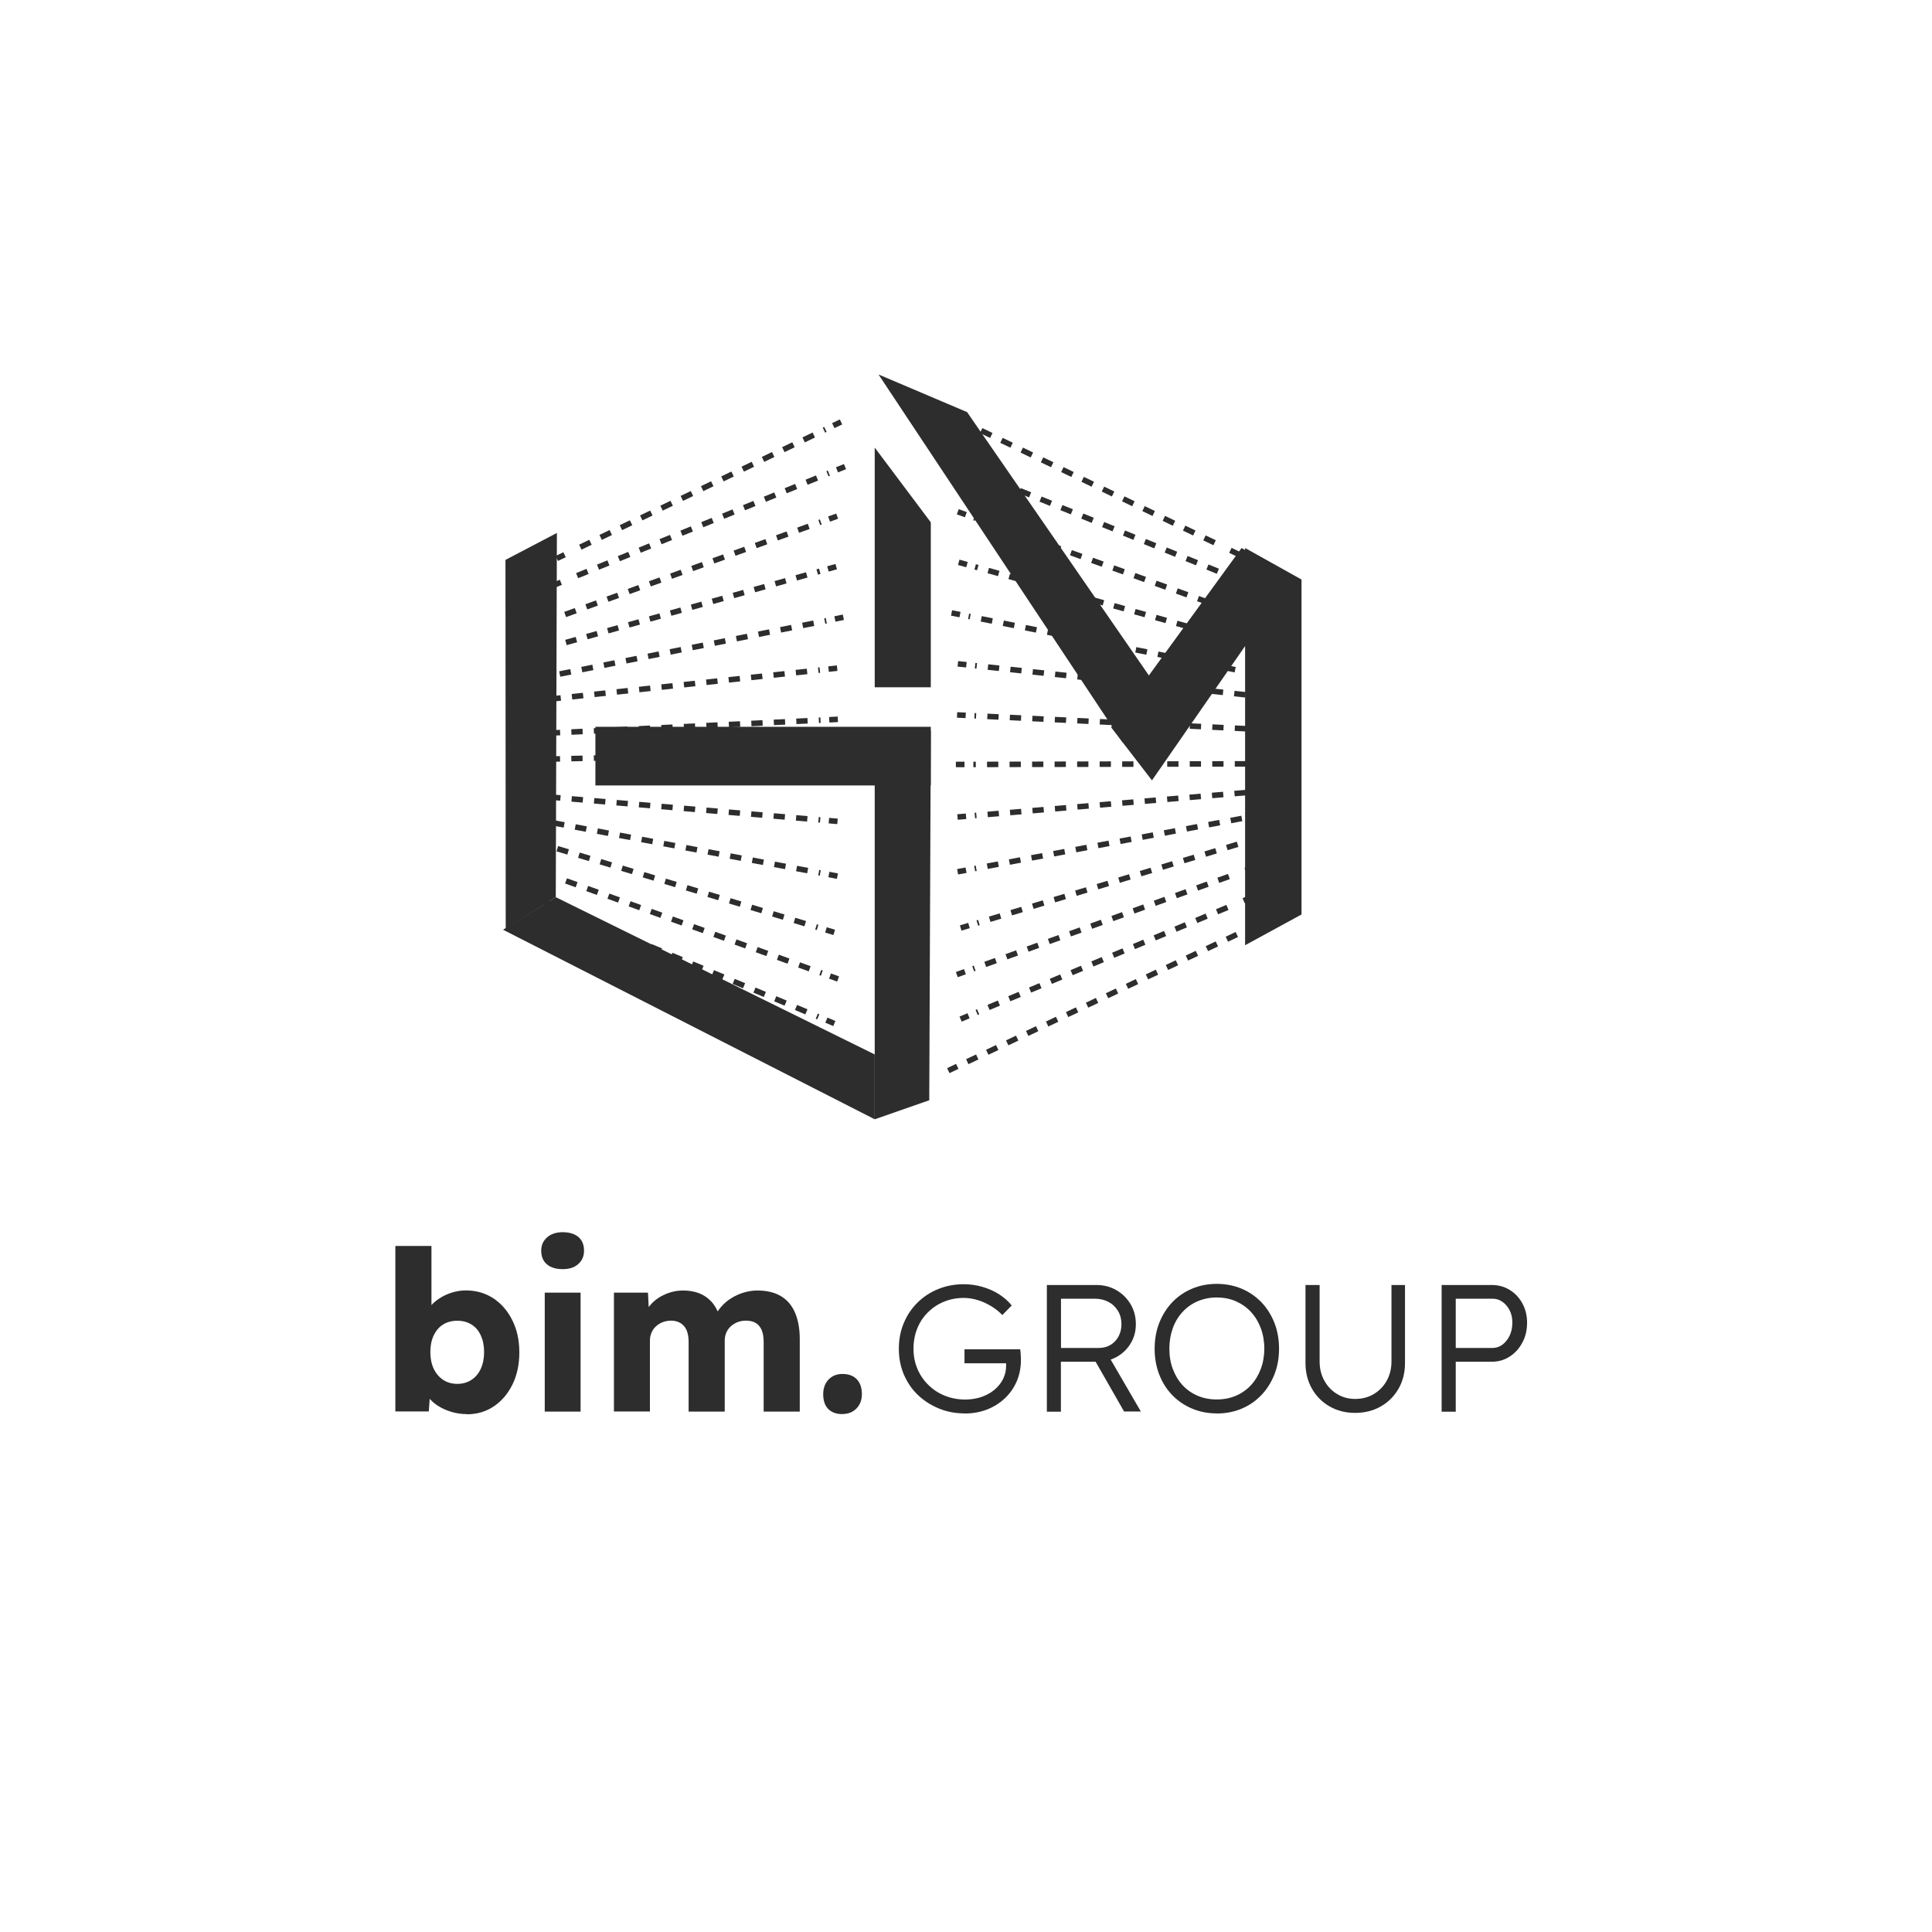<svg width="350" height="350" viewBox="0 0 350 350" fill="none" xmlns="http://www.w3.org/2000/svg">
<g clip-path="url(#clip0_2666_2864)">
<path d="M100.684 162.53L91.616 168.241L91.569 101.43L100.887 96.547L100.684 162.53Z" fill="#2D2D2D"/>
<path d="M158.464 202.77L91.132 168.429L100.684 162.531L158.464 191.022V202.77Z" fill="#2D2D2D"/>
<path d="M168.343 199.322L158.464 202.77V132.402H168.624L168.343 199.322Z" fill="#2D2D2D"/>
<path d="M168.624 131.668H107.863V142.293H168.624V131.668Z" fill="#2D2D2D"/>
<path d="M168.624 124.506H158.464V81.084L168.624 94.627V124.506Z" fill="#2D2D2D"/>
<path d="M235.784 165.666L225.561 171.237V99.277L235.784 104.988V165.666Z" fill="#2D2D2D"/>
<path d="M234.192 104.598L224.921 99.277L201.291 131.762L208.689 141.373L234.192 104.598Z" fill="#2D2D2D"/>
<path d="M212.217 128.282L203.383 134.508L159.15 67.838L175.195 74.656L212.217 128.282Z" fill="#2D2D2D"/>
<path d="M100.871 101.165L102.276 100.494" stroke="#2D2D2D" stroke-miterlimit="10"/>
<path d="M105.132 99.122L149.536 77.793" stroke="#2D2D2D" stroke-miterlimit="10" stroke-dasharray="2.04 2.04"/>
<path d="M150.956 77.106L152.361 76.436" stroke="#2D2D2D" stroke-miterlimit="10"/>
<path d="M100.153 106.081L101.605 105.488" stroke="#2D2D2D" stroke-miterlimit="10"/>
<path d="M104.554 104.286L150.16 85.719" stroke="#2D2D2D" stroke-miterlimit="10" stroke-dasharray="2.04 2.04"/>
<path d="M151.627 85.111L153.079 84.533" stroke="#2D2D2D" stroke-miterlimit="10"/>
<path d="M97.937 112.929L99.404 112.398" stroke="#2D2D2D" stroke-miterlimit="10"/>
<path d="M102.385 111.322L148.693 94.564" stroke="#2D2D2D" stroke-miterlimit="10" stroke-dasharray="2.04 2.04"/>
<path d="M150.192 94.034L151.659 93.504" stroke="#2D2D2D" stroke-miterlimit="10"/>
<path d="M98.046 117.642L99.56 117.221" stroke="#2D2D2D" stroke-miterlimit="10"/>
<path d="M102.525 116.394L148.506 103.49" stroke="#2D2D2D" stroke-miterlimit="10" stroke-dasharray="1.97 1.97"/>
<path d="M149.989 103.07L151.487 102.648" stroke="#2D2D2D" stroke-miterlimit="10"/>
<path d="M96.751 123.041L98.28 122.729" stroke="#2D2D2D" stroke-miterlimit="10"/>
<path d="M101.402 122.105L149.692 112.447" stroke="#2D2D2D" stroke-miterlimit="10" stroke-dasharray="2.04 2.04"/>
<path d="M151.253 112.134L152.782 111.822" stroke="#2D2D2D" stroke-miterlimit="10"/>
<path d="M94.846 127.176L96.392 127.004" stroke="#2D2D2D" stroke-miterlimit="10"/>
<path d="M99.56 126.66L148.521 121.387" stroke="#2D2D2D" stroke-miterlimit="10" stroke-dasharray="2.04 2.04"/>
<path d="M150.098 121.215L151.659 121.043" stroke="#2D2D2D" stroke-miterlimit="10"/>
<path d="M94.706 133.025L96.267 132.963" stroke="#2D2D2D" stroke-miterlimit="10"/>
<path d="M99.435 132.807L148.646 130.467" stroke="#2D2D2D" stroke-miterlimit="10" stroke-dasharray="2.04 2.04"/>
<path d="M150.223 130.389L151.783 130.311" stroke="#2D2D2D" stroke-miterlimit="10"/>
<path d="M94.69 137.629L96.251 137.598" stroke="#2D2D2D" stroke-miterlimit="10"/>
<path d="M99.419 137.52L148.662 136.412" stroke="#2D2D2D" stroke-miterlimit="10" stroke-dasharray="2.04 2.04"/>
<path d="M150.254 136.381L151.815 136.334" stroke="#2D2D2D" stroke-miterlimit="10"/>
<path d="M94.784 143.979L96.329 144.103" stroke="#2D2D2D" stroke-miterlimit="10"/>
<path d="M99.498 144.385L148.584 148.535" stroke="#2D2D2D" stroke-miterlimit="10" stroke-dasharray="2.04 2.04"/>
<path d="M150.16 148.66L151.721 148.801" stroke="#2D2D2D" stroke-miterlimit="10"/>
<path d="M95.533 148.191L97.078 148.472" stroke="#2D2D2D" stroke-miterlimit="10"/>
<path d="M100.2 149.064L148.599 158.145" stroke="#2D2D2D" stroke-miterlimit="10" stroke-dasharray="2.04 2.04"/>
<path d="M150.16 158.426L151.705 158.722" stroke="#2D2D2D" stroke-miterlimit="10"/>
<path d="M96.438 152.373L97.937 152.826" stroke="#2D2D2D" stroke-miterlimit="10"/>
<path d="M100.965 153.746L148.116 168.007" stroke="#2D2D2D" stroke-miterlimit="10" stroke-dasharray="2.04 2.04"/>
<path d="M149.63 168.459L151.128 168.911" stroke="#2D2D2D" stroke-miterlimit="10"/>
<path d="M98.077 157.975L99.56 158.505" stroke="#2D2D2D" stroke-miterlimit="10"/>
<path d="M102.541 159.582L148.88 176.292" stroke="#2D2D2D" stroke-miterlimit="10" stroke-dasharray="2.04 2.04"/>
<path d="M150.363 176.822L151.83 177.353" stroke="#2D2D2D" stroke-miterlimit="10"/>
<path d="M98.436 163.357L99.888 163.966" stroke="#2D2D2D" stroke-miterlimit="10"/>
<path d="M102.806 165.184L148.241 184.203" stroke="#2D2D2D" stroke-miterlimit="10" stroke-dasharray="2.04 2.04"/>
<path d="M149.708 184.811L151.144 185.419" stroke="#2D2D2D" stroke-miterlimit="10"/>
<path d="M224.313 100.384L222.892 99.697" stroke="#2D2D2D" stroke-miterlimit="10"/>
<path d="M220.036 98.325L175.648 76.996" stroke="#2D2D2D" stroke-miterlimit="10" stroke-dasharray="2.04 2.04"/>
<path d="M174.212 76.31L172.807 75.639" stroke="#2D2D2D" stroke-miterlimit="10"/>
<path d="M225.015 105.284L223.563 104.691" stroke="#2D2D2D" stroke-miterlimit="10"/>
<path d="M220.629 103.489L175.008 84.922" stroke="#2D2D2D" stroke-miterlimit="10" stroke-dasharray="2.04 2.04"/>
<path d="M173.541 84.314L172.089 83.736" stroke="#2D2D2D" stroke-miterlimit="10"/>
<path d="M227.247 112.134L225.78 111.604" stroke="#2D2D2D" stroke-miterlimit="10"/>
<path d="M222.783 110.527L176.475 93.785" stroke="#2D2D2D" stroke-miterlimit="10" stroke-dasharray="2.04 2.04"/>
<path d="M174.977 93.24L173.509 92.709" stroke="#2D2D2D" stroke-miterlimit="10"/>
<path d="M227.122 116.845L225.624 116.424" stroke="#2D2D2D" stroke-miterlimit="10"/>
<path d="M222.658 115.597L176.662 102.693" stroke="#2D2D2D" stroke-miterlimit="10" stroke-dasharray="1.97 1.97"/>
<path d="M175.179 102.288L173.681 101.867" stroke="#2D2D2D" stroke-miterlimit="10"/>
<path d="M228.417 122.244L226.888 121.932" stroke="#2D2D2D" stroke-miterlimit="10"/>
<path d="M223.766 121.324L175.476 111.65" stroke="#2D2D2D" stroke-miterlimit="10" stroke-dasharray="2.04 2.04"/>
<path d="M173.915 111.337L172.386 111.041" stroke="#2D2D2D" stroke-miterlimit="10"/>
<path d="M230.337 126.381L228.776 126.209" stroke="#2D2D2D" stroke-miterlimit="10"/>
<path d="M225.624 125.865L176.647 120.592" stroke="#2D2D2D" stroke-miterlimit="10" stroke-dasharray="2.04 2.04"/>
<path d="M175.07 120.42L173.525 120.264" stroke="#2D2D2D" stroke-miterlimit="10"/>
<path d="M230.462 132.23L228.901 132.168" stroke="#2D2D2D" stroke-miterlimit="10"/>
<path d="M225.733 132.012L176.537 129.672" stroke="#2D2D2D" stroke-miterlimit="10" stroke-dasharray="2.04 2.04"/>
<path d="M174.945 129.594L173.385 129.516" stroke="#2D2D2D" stroke-miterlimit="10"/>
<path d="M230.493 138.361H228.933" stroke="#2D2D2D" stroke-miterlimit="10"/>
<path d="M225.733 138.377L176.334 138.486" stroke="#2D2D2D" stroke-miterlimit="10" stroke-dasharray="2.04 2.04"/>
<path d="M174.727 138.486H173.166" stroke="#2D2D2D" stroke-miterlimit="10"/>
<path d="M230.4 143.184L228.839 143.324" stroke="#2D2D2D" stroke-miterlimit="10"/>
<path d="M225.671 143.59L176.6 147.74" stroke="#2D2D2D" stroke-miterlimit="10" stroke-dasharray="2.04 2.04"/>
<path d="M175.008 147.881L173.463 148.006" stroke="#2D2D2D" stroke-miterlimit="10"/>
<path d="M229.635 147.396L228.105 147.677" stroke="#2D2D2D" stroke-miterlimit="10"/>
<path d="M224.968 148.27L176.569 157.35" stroke="#2D2D2D" stroke-miterlimit="10" stroke-dasharray="2.04 2.04"/>
<path d="M175.008 157.646L173.478 157.927" stroke="#2D2D2D" stroke-miterlimit="10"/>
<path d="M228.73 151.578L227.247 152.031" stroke="#2D2D2D" stroke-miterlimit="10"/>
<path d="M224.203 152.951L177.052 167.212" stroke="#2D2D2D" stroke-miterlimit="10" stroke-dasharray="2.04 2.04"/>
<path d="M175.539 167.664L174.04 168.117" stroke="#2D2D2D" stroke-miterlimit="10"/>
<path d="M227.091 157.18L225.624 157.71" stroke="#2D2D2D" stroke-miterlimit="10"/>
<path d="M222.627 158.787L176.303 175.498" stroke="#2D2D2D" stroke-miterlimit="10" stroke-dasharray="2.04 2.04"/>
<path d="M174.805 176.027L173.338 176.558" stroke="#2D2D2D" stroke-miterlimit="10"/>
<path d="M226.732 162.562L225.296 163.171" stroke="#2D2D2D" stroke-miterlimit="10"/>
<path d="M222.362 164.389L176.928 183.408" stroke="#2D2D2D" stroke-miterlimit="10" stroke-dasharray="2.04 2.04"/>
<path d="M175.46 184.016L174.025 184.624" stroke="#2D2D2D" stroke-miterlimit="10"/>
<path d="M227.684 167.586L171.793 193.954" stroke="#2D2D2D" stroke-miterlimit="10" stroke-dasharray="2 2"/>
<path d="M84.561 256.177C83.593 256.177 82.657 256.037 81.767 255.771C80.877 255.506 80.066 255.132 79.348 254.679C78.63 254.227 78.037 253.681 77.569 253.072C77.1 252.464 76.773 251.839 76.617 251.184L78.037 250.7L77.678 255.693H71.622V225.721H78.162V239.357L76.82 238.874C76.976 238.172 77.288 237.516 77.756 236.908C78.209 236.299 78.802 235.753 79.504 235.285C80.206 234.817 80.971 234.443 81.814 234.177C82.657 233.912 83.515 233.772 84.405 233.772C86.278 233.772 87.932 234.255 89.384 235.207C90.835 236.174 91.975 237.485 92.817 239.186C93.66 240.871 94.082 242.806 94.082 244.974C94.082 247.143 93.676 249.109 92.849 250.794C92.022 252.479 90.898 253.805 89.462 254.773C88.026 255.74 86.403 256.208 84.592 256.208L84.561 256.177ZM82.86 250.7C83.827 250.7 84.686 250.451 85.419 249.967C86.153 249.483 86.715 248.813 87.105 247.954C87.495 247.096 87.698 246.098 87.698 244.928C87.698 243.757 87.495 242.79 87.105 241.932C86.715 241.074 86.153 240.403 85.419 239.95C84.686 239.498 83.843 239.264 82.86 239.264C81.876 239.264 80.987 239.498 80.269 239.95C79.535 240.403 78.973 241.074 78.568 241.932C78.162 242.79 77.959 243.804 77.959 244.928C77.959 246.051 78.162 247.096 78.568 247.954C78.973 248.813 79.535 249.468 80.269 249.967C81.002 250.451 81.861 250.7 82.86 250.7Z" fill="#2D2D2D"/>
<path d="M101.932 229.918C100.715 229.918 99.763 229.622 99.076 229.044C98.389 228.467 98.046 227.625 98.046 226.548C98.046 225.581 98.405 224.785 99.107 224.161C99.81 223.537 100.762 223.225 101.948 223.225C103.134 223.225 104.117 223.521 104.789 224.098C105.46 224.676 105.803 225.503 105.803 226.548C105.803 227.593 105.46 228.358 104.773 228.982C104.086 229.606 103.15 229.918 101.948 229.918H101.932ZM98.686 255.725V234.178H105.179V255.725H98.686Z" fill="#2D2D2D"/>
<path d="M111.219 255.724V234.177H117.384L117.587 238.078L116.729 238.125C117.056 237.423 117.462 236.798 117.962 236.252C118.461 235.706 119.023 235.254 119.663 234.895C120.303 234.536 120.958 234.255 121.645 234.068C122.332 233.881 123.034 233.787 123.736 233.787C124.798 233.787 125.75 233.943 126.624 234.271C127.482 234.598 128.247 235.113 128.903 235.831C129.558 236.549 130.073 237.516 130.448 238.733L129.433 238.655L129.761 238C130.12 237.345 130.573 236.767 131.119 236.237C131.665 235.706 132.289 235.269 132.961 234.895C133.632 234.536 134.334 234.255 135.068 234.068C135.801 233.881 136.504 233.787 137.175 233.787C138.876 233.787 140.296 234.115 141.436 234.786C142.575 235.457 143.433 236.44 144.011 237.766C144.588 239.092 144.885 240.699 144.885 242.587V255.724H138.345V243.102C138.345 242.244 138.22 241.526 137.986 240.949C137.737 240.387 137.378 239.95 136.909 239.669C136.441 239.388 135.848 239.248 135.146 239.248C134.584 239.248 134.053 239.342 133.585 239.529C133.117 239.716 132.711 239.981 132.367 240.293C132.024 240.605 131.759 240.996 131.571 241.432C131.384 241.869 131.291 242.353 131.291 242.899V255.724H124.751V243.071C124.751 242.259 124.626 241.573 124.392 240.996C124.142 240.434 123.783 239.997 123.299 239.701C122.816 239.404 122.238 239.248 121.598 239.248C121.036 239.248 120.506 239.342 120.037 239.529C119.569 239.716 119.163 239.981 118.82 240.293C118.477 240.605 118.211 240.996 118.024 241.432C117.837 241.869 117.743 242.337 117.743 242.852V255.709H111.203L111.219 255.724Z" fill="#2D2D2D"/>
<path d="M152.611 256.177C151.503 256.177 150.644 255.865 150.035 255.241C149.427 254.617 149.13 253.727 149.13 252.557C149.13 251.481 149.458 250.591 150.098 249.92C150.738 249.25 151.581 248.906 152.611 248.906C153.719 248.906 154.593 249.218 155.202 249.858C155.826 250.498 156.138 251.387 156.138 252.557C156.138 253.618 155.81 254.476 155.17 255.147C154.515 255.818 153.672 256.161 152.611 256.161V256.177Z" fill="#2D2D2D"/>
<path d="M174.774 256.052C173.088 256.052 171.527 255.756 170.091 255.163C168.655 254.57 167.376 253.759 166.283 252.713C165.191 251.668 164.348 250.42 163.739 249C163.13 247.565 162.834 246.02 162.834 244.335C162.834 242.65 163.13 241.089 163.739 239.67C164.332 238.234 165.175 237.002 166.236 235.956C167.298 234.911 168.546 234.099 169.966 233.522C171.402 232.945 172.932 232.648 174.571 232.648C175.726 232.648 176.865 232.804 177.989 233.132C179.113 233.46 180.143 233.912 181.048 234.505C181.953 235.098 182.702 235.769 183.28 236.502L181.579 238.234C180.97 237.594 180.283 237.048 179.518 236.596C178.754 236.143 177.958 235.769 177.115 235.519C176.272 235.27 175.445 235.129 174.602 235.129C173.307 235.129 172.12 235.363 171.012 235.816C169.904 236.268 168.936 236.908 168.109 237.735C167.282 238.546 166.626 239.529 166.174 240.653C165.721 241.776 165.487 243.009 165.487 244.335C165.487 245.661 165.721 246.831 166.189 247.955C166.658 249.078 167.329 250.061 168.187 250.903C169.046 251.746 170.045 252.401 171.184 252.854C172.323 253.306 173.541 253.54 174.852 253.54C175.882 253.54 176.849 253.384 177.755 253.088C178.66 252.776 179.456 252.355 180.127 251.793C180.798 251.231 181.329 250.591 181.704 249.843C182.078 249.094 182.265 248.298 182.265 247.455V246.316L182.796 246.972H174.727V244.444H184.825C184.841 244.616 184.872 244.818 184.887 245.053C184.903 245.287 184.919 245.505 184.934 245.739C184.934 245.973 184.95 246.176 184.95 246.379C184.95 247.799 184.685 249.109 184.17 250.295C183.639 251.481 182.921 252.511 181.984 253.369C181.048 254.227 179.987 254.898 178.754 255.366C177.521 255.834 176.194 256.068 174.758 256.068L174.774 256.052Z" fill="#2D2D2D"/>
<path d="M189.648 255.725V232.789H198.622C199.949 232.789 201.166 233.101 202.243 233.725C203.32 234.349 204.179 235.192 204.819 236.268C205.459 237.345 205.771 238.546 205.771 239.904C205.771 241.168 205.459 242.322 204.85 243.336C204.241 244.366 203.414 245.178 202.353 245.786C201.307 246.379 200.121 246.691 198.81 246.691H192.192V255.741H189.632L189.648 255.725ZM192.208 244.195H199.059C199.871 244.195 200.573 244.007 201.198 243.633C201.806 243.258 202.29 242.759 202.634 242.104C202.977 241.464 203.164 240.731 203.164 239.888C203.164 238.999 202.961 238.203 202.54 237.501C202.118 236.799 201.557 236.253 200.823 235.863C200.089 235.473 199.262 235.27 198.31 235.27H192.208V244.179V244.195ZM203.648 255.725L197.873 245.63L200.324 244.772L206.676 255.709H203.632L203.648 255.725Z" fill="#2D2D2D"/>
<path d="M220.426 256.052C218.803 256.052 217.32 255.756 215.947 255.179C214.573 254.601 213.387 253.79 212.373 252.745C211.358 251.699 210.562 250.451 210.016 249.031C209.454 247.596 209.173 246.035 209.173 244.335C209.173 242.634 209.454 241.058 210.016 239.638C210.578 238.218 211.358 236.97 212.373 235.909C213.387 234.848 214.573 234.037 215.947 233.46C217.305 232.882 218.803 232.586 220.426 232.586C222.049 232.586 223.563 232.882 224.937 233.46C226.295 234.037 227.497 234.864 228.511 235.909C229.526 236.97 230.306 238.218 230.868 239.638C231.43 241.058 231.711 242.634 231.711 244.335C231.711 246.035 231.43 247.58 230.868 249C230.306 250.42 229.526 251.668 228.511 252.729C227.497 253.79 226.31 254.617 224.937 255.194C223.563 255.771 222.065 256.068 220.426 256.068V256.052ZM220.426 253.525C221.675 253.525 222.83 253.306 223.891 252.854C224.953 252.401 225.858 251.762 226.623 250.935C227.387 250.108 227.98 249.125 228.402 248.001C228.823 246.878 229.042 245.645 229.042 244.319C229.042 242.993 228.823 241.729 228.402 240.606C227.98 239.482 227.387 238.499 226.623 237.672C225.858 236.845 224.953 236.206 223.891 235.738C222.83 235.27 221.675 235.051 220.426 235.051C219.178 235.051 218.023 235.285 216.961 235.738C215.9 236.19 214.995 236.845 214.23 237.672C213.465 238.499 212.872 239.482 212.466 240.606C212.061 241.729 211.842 242.977 211.842 244.319C211.842 245.661 212.045 246.878 212.466 248.001C212.888 249.125 213.465 250.108 214.23 250.935C214.995 251.762 215.9 252.401 216.961 252.854C218.023 253.306 219.178 253.525 220.426 253.525Z" fill="#2D2D2D"/>
<path d="M245.492 255.959C243.76 255.959 242.23 255.569 240.872 254.789C239.515 254.009 238.453 252.948 237.673 251.575C236.893 250.202 236.502 248.657 236.502 246.941V232.789H239.062V246.644C239.062 247.939 239.343 249.094 239.92 250.124C240.482 251.153 241.263 251.965 242.23 252.542C243.198 253.135 244.291 253.431 245.492 253.431C246.757 253.431 247.896 253.135 248.879 252.542C249.863 251.949 250.659 251.138 251.22 250.124C251.782 249.109 252.079 247.939 252.079 246.644V232.789H254.529V246.941C254.529 248.673 254.139 250.217 253.359 251.575C252.578 252.932 251.517 254.009 250.143 254.789C248.77 255.569 247.225 255.959 245.477 255.959H245.492Z" fill="#2D2D2D"/>
<path d="M261.163 255.725V232.789H270.246C271.448 232.789 272.525 233.086 273.493 233.678C274.46 234.271 275.225 235.083 275.787 236.112C276.349 237.142 276.645 238.312 276.645 239.607C276.645 240.965 276.365 242.166 275.787 243.227C275.225 244.288 274.46 245.131 273.493 245.755C272.525 246.379 271.448 246.691 270.246 246.691H263.722V255.741H261.163V255.725ZM263.722 244.195H270.371C271.042 244.195 271.651 243.992 272.197 243.586C272.728 243.18 273.165 242.634 273.493 241.948C273.82 241.261 273.977 240.466 273.977 239.576C273.977 238.765 273.82 238.047 273.493 237.392C273.165 236.737 272.728 236.237 272.197 235.847C271.667 235.457 271.058 235.27 270.371 235.27H263.722V244.179V244.195Z" fill="#2D2D2D"/>
</g>
<defs>
<clipPath id="clip0_2666_2864">
<rect width="212" height="196" fill="white" transform="translate(69 64)"/>
</clipPath>
</defs>
</svg>
